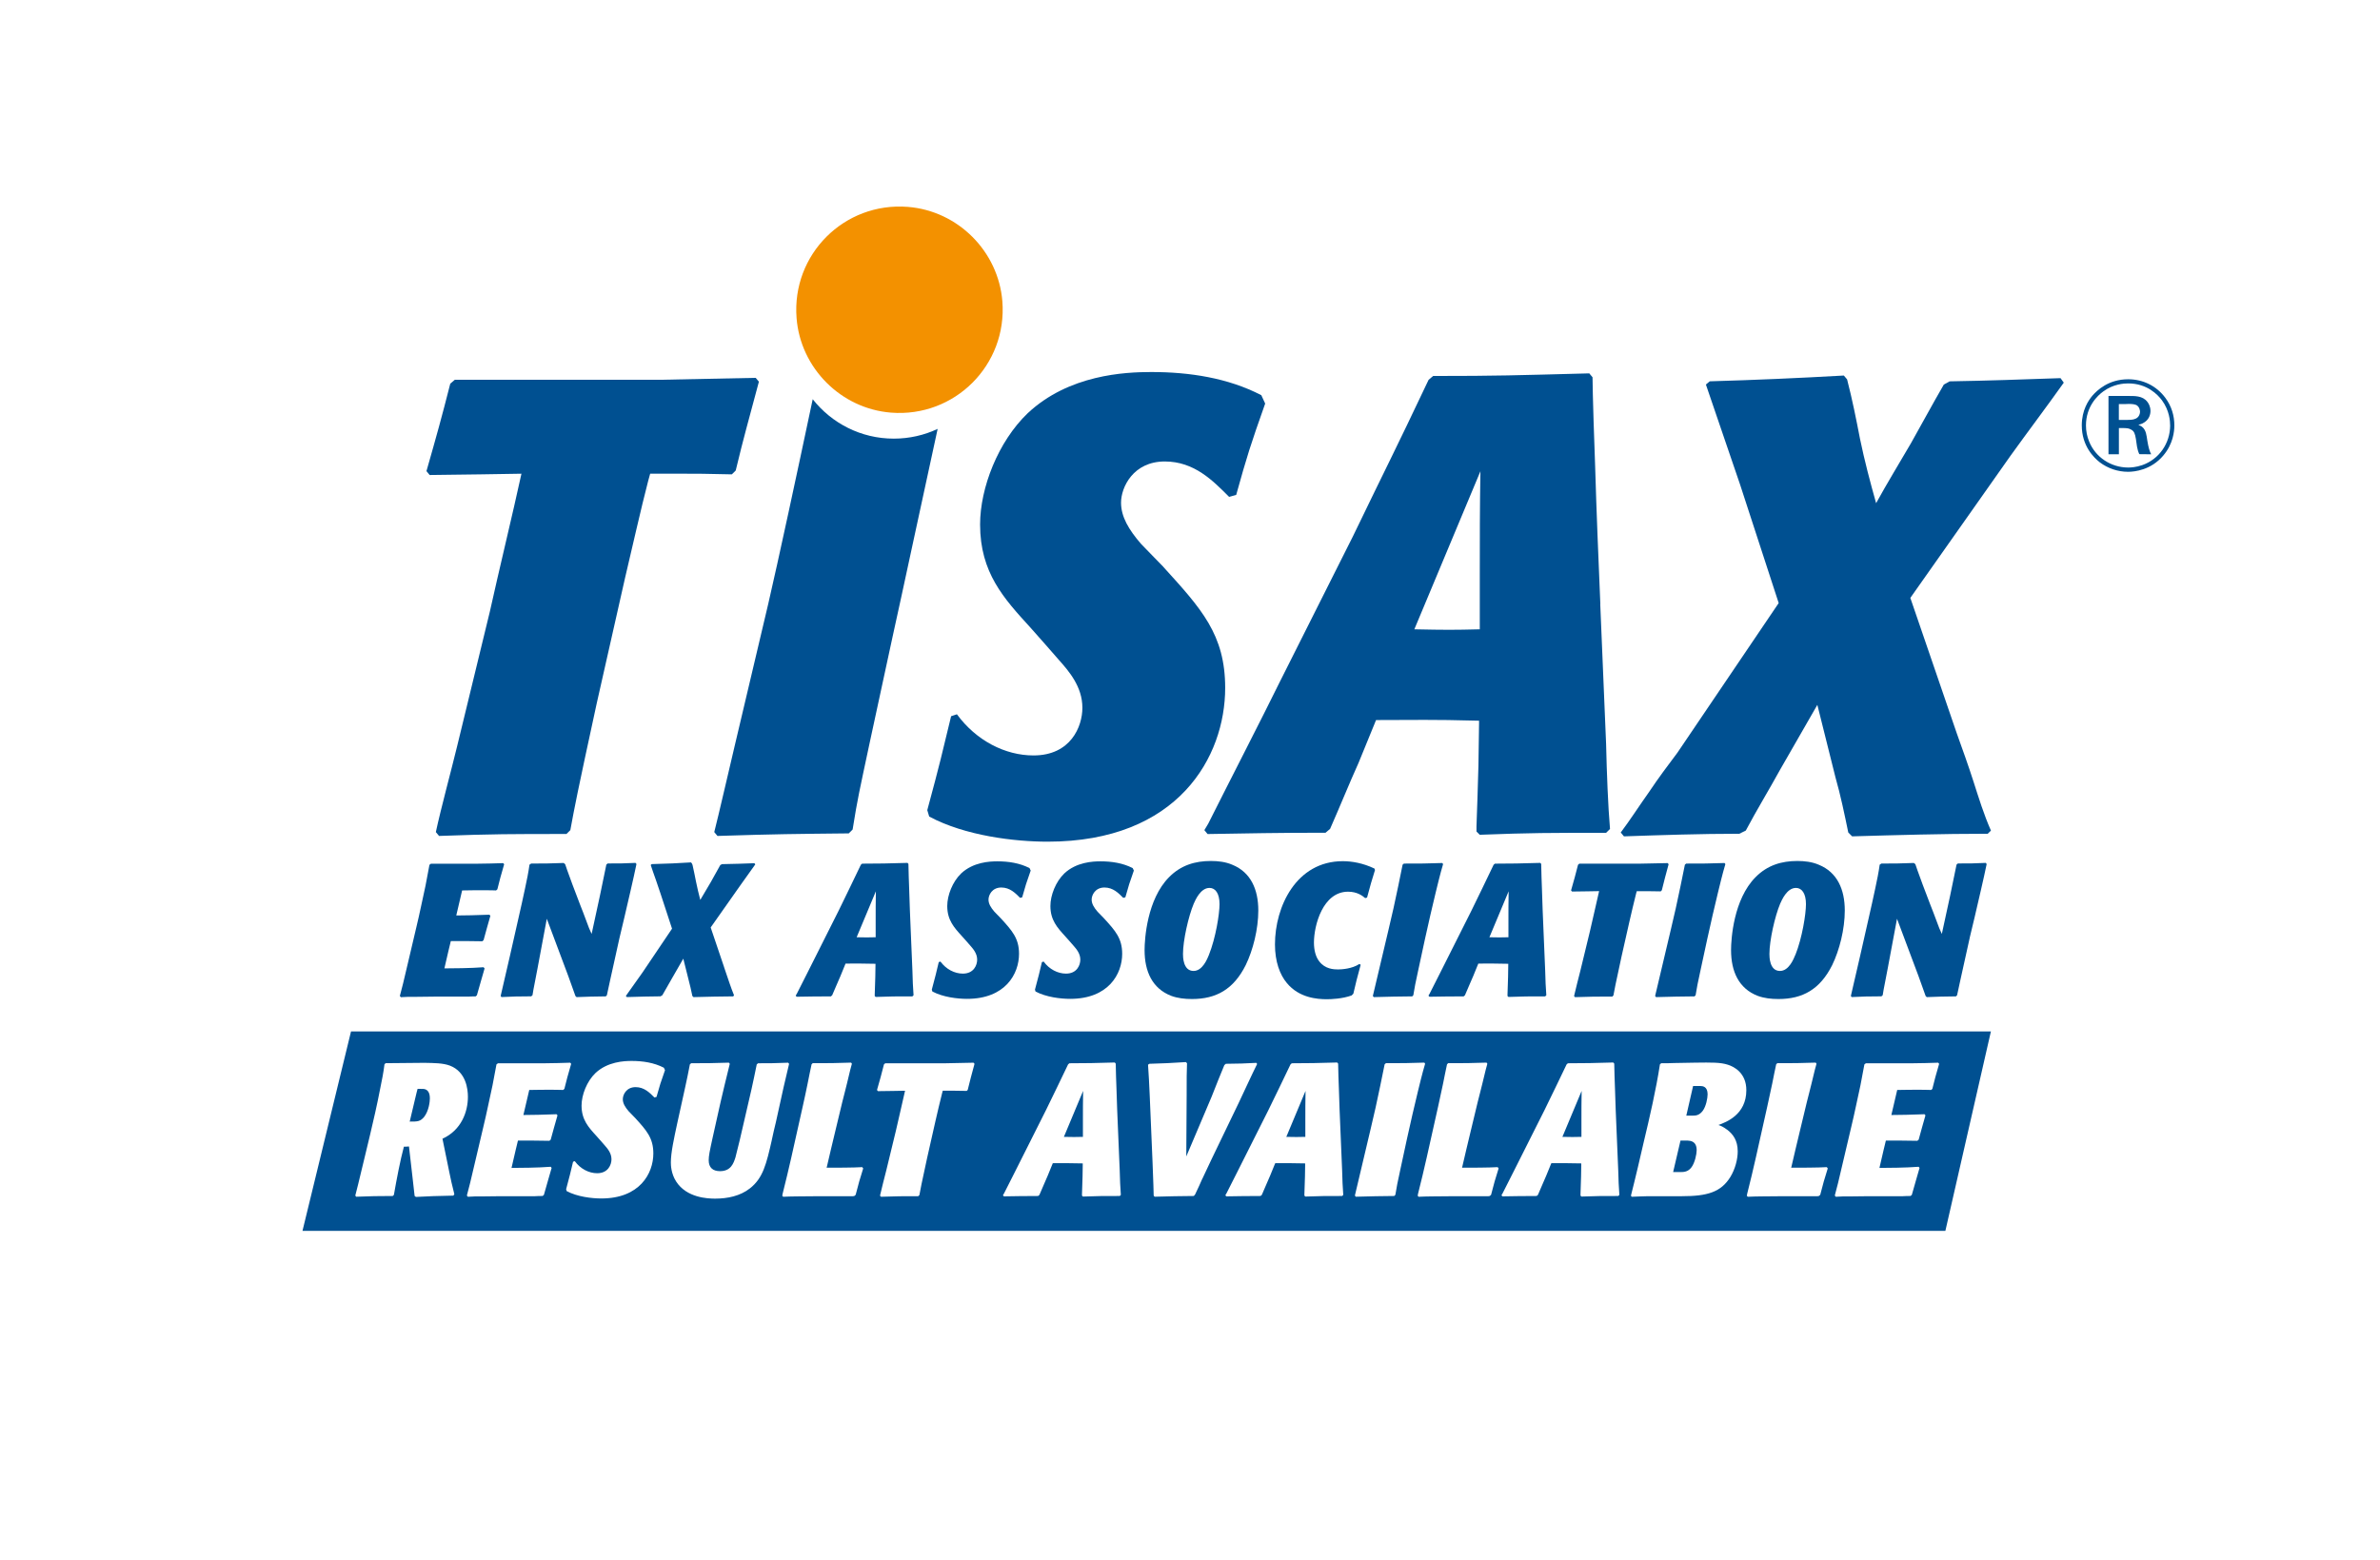 <svg xmlns="http://www.w3.org/2000/svg" id="Ebene_1" data-name="Ebene 1" viewBox="0 0 585.55 383.85"><defs><style>      .cls-1 {        fill: #f39100;      }      .cls-2 {        fill: #fff;      }      .cls-3 {        fill: #005091;      }    </style></defs><rect class="cls-2" width="585.55" height="383.85"></rect><g id="TISAX_now_Result" data-name="TISAX now Result"><g><path class="cls-3" d="M119.23,238.29c-.56,1.85-1.02,3.61-1.9,6.63l-.32.28c-.88,0-.97,0-1.85.05h-8.34c-1.44,0-2.87.05-4.31.05-1.99,0-2.78,0-3.89.09l-.23-.28c0-.14.05-.28.09-.42.46-1.62.69-2.64,2.13-8.76l1.81-7.69c.42-1.71.79-3.43,1.16-5.14l1.11-5.14c.14-.74.83-4.36.97-5.14l.37-.28h11.58c1.02,0,2.04-.05,3.1-.05,1.9-.05,2.13-.05,3.1-.09l.23.28c-.83,2.83-1.11,3.89-1.67,6.16l-.32.28c-.28,0-1.11-.05-2.6-.05-1.67,0-3.85,0-5.75.05l-1.44,6.16,3.66-.05c1.48-.05,3.01-.09,4.5-.14l.23.28c-.56,1.9-1.21,4.31-1.67,5.98l-.32.28c-.23,0-3.48-.05-3.89-.05h-3.85l-.56,2.32c-.14.65-.88,3.71-1.02,4.4l4.36-.05c2.41-.05,3.06-.09,5.28-.23l.23.28h.02,0Z"></path><path class="cls-3" d="M152.41,230.82c-2.27,10.2-2.64,11.96-3.1,14.09l-.28.28c-3.15.05-4.31.05-7.18.18l-.28-.28c-.23-.7-1.48-4.12-1.76-4.91l-5.28-14.09-2.27,12.14c-.23,1.11-.42,2.27-.65,3.38-.37,1.9-.42,2.13-.6,3.29l-.32.28c-3.34,0-4.45.05-7.32.18l-.19-.28c.65-2.73,1.62-7.09,2.27-9.82l2.13-9.41c.56-2.41,1.07-4.77,1.58-7.14s.83-3.94,1.11-5.93l.42-.28c3.48,0,4.22,0,7.97-.14l.37.28.09.23c.19.65.37,1.07,1.71,4.77l1.9,5c.51,1.25.97,2.5,1.44,3.75.74,1.99.83,2.27,1.39,3.43l2.04-9.41c.51-2.55,1.11-5.47,1.58-7.65l.32-.28c3.15,0,3.85,0,6.86-.14l.23.28c-.74,3.66-2.13,9.45-2.97,13.12l-1.2,5.05v.03h0Z"></path><path class="cls-3" d="M178.13,237.96c1.11,3.29,1.76,5.24,2.46,6.95l-.19.28c-4.12.05-5.14.05-9.78.18l-.28-.28c-.42-1.95-.46-2.18-.93-3.99l-1.3-5.19-2.69,4.68c-.7,1.25-1.16,2.04-2.46,4.31l-.46.28c-3.48.05-4.36.05-8.29.18l-.23-.28c1.16-1.58,2.92-4.17,4.08-5.75l7.28-10.8-2.78-8.48c-.42-1.21-.79-2.36-1.21-3.57-.23-.56-1.16-3.34-1.25-3.61l.23-.23c4.68-.14,5.79-.18,9.69-.42.23.28.28.33.37.65.32,1.34.56,2.69.83,3.99.42,1.99.56,2.59,1.07,4.59.37-.65,2.18-3.71,2.6-4.4.32-.6,1.95-3.52,2.32-4.17l.42-.23c3.85-.09,4.45-.09,7.97-.23l.23.28c-.56.79-.65.88-3.8,5.33l-7.18,10.2,3.29,9.73h-.01Z"></path><path class="cls-3" d="M223.5,212.61c0,.93.14,5.33.19,6.35.09,3.29.23,6.58.37,9.87l.42,10.01c.05,2.04.14,4.45.28,6.07l-.28.28c-4.12,0-5.33,0-9.04.14l-.23-.23v-.37c.05-1.39.09-2.5.14-4.36l.05-3.2c-3.48-.09-4.45-.05-7.37-.05l-1.25,3.06c-.65,1.44-1.34,3.15-2.04,4.73l-.32.28c-3.66,0-5.38.05-8.43.09l-.23-.28.28-.46c1.53-3.06,3.8-7.46,5.14-10.19l5.19-10.33c2.55-5.28,2.87-5.84,5.42-11.21l.32-.28c4.63,0,5.84-.05,11.17-.19l.23.28h-.01ZM210.76,230.64c2.27.05,2.78.05,4.68,0v-3.85c0-2.41,0-5.05.05-7.46l-4.73,11.31h0Z"></path><path class="cls-3" d="M250.98,220.95c-1.16-1.16-2.5-2.55-4.63-2.55-2.27,0-3.15,1.85-3.15,2.97,0,1.02.56,1.95,1.44,2.97.23.23,1.34,1.39,1.62,1.67,2.73,3.01,4.45,4.87,4.45,8.71,0,4.96-3.38,11.08-12.79,11.08-2.36,0-5.93-.42-8.53-1.81l-.14-.46c.93-3.43,1.07-4.08,1.71-6.77l.42-.14c1.39,1.9,3.48,2.97,5.51,2.97,2.69,0,3.52-2.09,3.52-3.43,0-1.53-.97-2.64-1.71-3.48l-.97-1.11c-.37-.42-.69-.79-1.07-1.2-1.9-2.09-3.61-3.94-3.61-7.42,0-2.64,1.3-5.98,3.43-8.02,2.97-2.78,7-2.97,8.9-2.97,2.73,0,5.51.42,7.92,1.67l.28.6c-1.07,3.01-1.3,3.75-2.09,6.58l-.51.14h0Z"></path><path class="cls-3" d="M276.36,220.95c-1.16-1.16-2.5-2.55-4.63-2.55-2.27,0-3.15,1.85-3.15,2.97,0,1.02.56,1.95,1.44,2.97.23.23,1.34,1.39,1.62,1.67,2.73,3.01,4.45,4.87,4.45,8.71,0,4.96-3.38,11.08-12.79,11.08-2.36,0-5.93-.42-8.53-1.81l-.14-.46c.93-3.43,1.07-4.08,1.71-6.77l.42-.14c1.39,1.9,3.48,2.97,5.51,2.97,2.69,0,3.52-2.09,3.52-3.43,0-1.53-.97-2.64-1.71-3.48l-.97-1.11c-.37-.42-.69-.79-1.07-1.2-1.9-2.09-3.61-3.94-3.61-7.42,0-2.64,1.3-5.98,3.43-8.02,2.97-2.78,7-2.97,8.9-2.97,2.73,0,5.51.42,7.92,1.67l.28.6c-1.07,3.01-1.3,3.75-2.09,6.58l-.51.14h0Z"></path><path class="cls-3" d="M306.48,237.5c-2.97,5.93-7.23,8.34-13.21,8.34-1.81,0-3.52-.19-5.14-.79-4.63-1.81-6.53-5.98-6.53-11.26,0-2.69.6-12.47,6.02-17.93,2.92-2.97,6.44-3.99,10.29-3.99,1.71,0,3.57.19,5.28.93,4.54,1.85,6.39,6.07,6.39,11.26,0,4.59-1.3,9.73-3.1,13.44ZM297.44,234.95c1.67-4.17,2.6-10.06,2.6-12.46,0-2.64-1.02-3.99-2.46-3.99-2.22,0-3.48,2.97-3.89,3.89-1.3,3.1-2.64,9.04-2.64,12.37,0,.65,0,4.17,2.6,4.17,2.22,0,3.38-2.97,3.8-3.99h0Z"></path><path class="cls-3" d="M334.77,237.4c-.93,3.38-1.16,4.36-1.81,7.14l-.42.42c-2.27.83-5,.93-6.12.93-2.32,0-6.81-.32-9.82-3.99-1.71-2.04-2.92-5.24-2.92-9.5,0-9.31,5.24-20.48,16.68-20.48,2.22,0,4.96.46,7.79,1.81l.14.37c-.88,2.92-1.11,3.52-1.95,6.77l-.46.14c-.65-.56-1.95-1.58-4.22-1.58-6.21,0-8.39,8.29-8.39,12.51,0,1.85.42,3.52,1.3,4.63,1.44,1.9,3.57,1.99,4.63,1.99.83,0,3.43-.14,5.24-1.34l.32.18h.01Z"></path><path class="cls-3" d="M348.97,238.56c-.79,3.71-.88,4.03-1.25,6.35l-.28.28c-4.08.05-5,.05-9.45.18l-.23-.28c.23-.88,1.25-5.28,1.48-6.26l2.41-10.19c1.07-4.59,1.34-5.65,2.36-10.61.23-1.11.74-3.52,1.07-5.24l.32-.28c4.26,0,5.28,0,9.45-.14l.19.28c-.7,2.32-1.48,5.61-1.81,6.95-1.11,4.63-1.53,6.44-2.64,11.45l-1.62,7.51h0Z"></path><path class="cls-3" d="M379.18,212.61c0,.93.14,5.33.19,6.35.09,3.29.23,6.58.37,9.87l.42,10.01c.05,2.04.14,4.45.28,6.07l-.28.28c-4.12,0-5.33,0-9.04.14l-.23-.23v-.37c.05-1.39.09-2.5.14-4.36l.05-3.2c-3.48-.09-4.45-.05-7.37-.05l-1.25,3.06c-.65,1.44-1.34,3.15-2.04,4.73l-.32.28c-3.66,0-5.38.05-8.43.09l-.23-.28.28-.46c1.53-3.06,3.8-7.46,5.14-10.19l5.19-10.33c2.55-5.28,2.87-5.84,5.42-11.21l.32-.28c4.63,0,5.84-.05,11.17-.19l.23.28h-.01ZM366.44,230.64c2.27.05,2.78.05,4.68,0v-3.85c0-2.41,0-5.05.05-7.46l-4.73,11.31h0Z"></path><path class="cls-3" d="M398.85,235.83c-1.44,6.63-1.58,7.37-1.9,9.13l-.28.28c-4.03,0-5.24,0-9.17.14l-.23-.28c.37-1.71,1.11-4.45,1.53-6.16l2.36-9.73c.6-2.73,1.67-7.14,2.27-9.92l-2.92.05c-.56,0-3.2.05-3.75.05l-.23-.28c.74-2.59,1.07-3.75,1.71-6.3l.32-.28h14.83c1.95-.05,4.96-.09,6.91-.14l.23.28c-.79,2.97-1.07,3.89-1.67,6.4l-.28.28c-2.13-.05-2.36-.05-3.43-.05h-2.46c-.05.19-.09.32-.14.51-.51,1.95-1.21,5.05-1.67,7l-2.04,9.04v-.02h.01Z"></path><path class="cls-3" d="M418.42,238.56c-.79,3.71-.88,4.03-1.25,6.35l-.28.28c-4.08.05-5,.05-9.45.18l-.23-.28c.23-.88,1.25-5.28,1.48-6.26l2.41-10.19c1.07-4.59,1.34-5.65,2.36-10.61.23-1.11.74-3.52,1.07-5.24l.32-.28c4.26,0,5.28,0,9.45-.14l.19.28c-.7,2.32-1.48,5.61-1.81,6.95-1.11,4.63-1.53,6.44-2.64,11.45l-1.62,7.51h0Z"></path><path class="cls-3" d="M450.77,237.5c-2.97,5.93-7.23,8.34-13.21,8.34-1.81,0-3.52-.19-5.14-.79-4.63-1.81-6.53-5.98-6.53-11.26,0-2.69.6-12.47,6.02-17.93,2.92-2.97,6.44-3.99,10.29-3.99,1.71,0,3.57.19,5.28.93,4.54,1.85,6.39,6.07,6.39,11.26,0,4.59-1.3,9.73-3.1,13.44ZM441.73,234.95c1.67-4.17,2.59-10.06,2.59-12.46,0-2.64-1.02-3.99-2.46-3.99-2.22,0-3.48,2.97-3.89,3.89-1.3,3.1-2.64,9.04-2.64,12.37,0,.65,0,4.17,2.59,4.17,2.22,0,3.38-2.97,3.8-3.99h.01Z"></path><path class="cls-3" d="M484.6,230.82c-2.27,10.2-2.64,11.96-3.1,14.09l-.28.28c-3.15.05-4.31.05-7.18.18l-.28-.28c-.23-.7-1.48-4.12-1.76-4.91l-5.28-14.09-2.27,12.14c-.23,1.11-.42,2.27-.65,3.38-.37,1.9-.42,2.13-.6,3.29l-.32.28c-3.34,0-4.45.05-7.32.18l-.19-.28c.65-2.73,1.62-7.09,2.27-9.82l2.13-9.41c.56-2.41,1.07-4.77,1.58-7.14s.83-3.94,1.11-5.93l.42-.28c3.48,0,4.22,0,7.97-.14l.37.28.09.23c.19.65.37,1.07,1.71,4.77l1.9,5c.51,1.25.97,2.5,1.44,3.75.74,1.99.83,2.27,1.39,3.43l2.04-9.41c.51-2.55,1.11-5.47,1.58-7.65l.32-.28c3.15,0,3.85,0,6.86-.14l.23.28c-.74,3.66-2.13,9.45-2.97,13.12l-1.21,5.05v.03h0Z"></path></g><g><path class="cls-3" d="M393.73,148.63c-.48-11.32-.95-22.63-1.28-33.95-.16-3.51-.64-18.66-.64-21.84l-.8-.96c-18.33.48-22.48.64-38.42.64l-1.12.96c-8.76,18.49-9.88,20.41-18.65,38.58l-17.86,35.55c-4.62,9.41-12.43,24.56-17.7,35.08l-.95,1.59.79.96c10.53-.16,16.42-.32,29.02-.32l1.12-.95c2.39-5.42,4.78-11.32,7.01-16.26l4.3-10.52c10.04,0,13.39-.16,25.35.16l-.16,11c-.16,6.38-.32,10.21-.48,14.99v1.28l.8.8c12.75-.48,16.9-.48,31.09-.48l.96-.95c-.48-5.58-.8-13.87-.96-20.88l-1.44-34.44.02-.04h0ZM364.07,141.62v13.24c-6.53.16-8.29.16-16.1,0l16.26-38.9c-.16,8.29-.16,17.38-.16,25.67h0Z"></path><path class="cls-3" d="M286.26,139.53c-.95-.94-4.75-4.9-5.54-5.7-3.01-3.49-4.91-6.65-4.91-10.14,0-3.8,3.01-10.13,10.76-10.13,7.28,0,11.87,4.75,15.83,8.71l1.74-.48c2.69-9.65,3.49-12.19,7.13-22.48l-.95-2.06c-8.23-4.27-17.73-5.7-27.07-5.7-6.49,0-20.26.63-30.4,10.13-7.28,6.97-11.72,18.37-11.72,27.39,0,11.88,5.86,18.21,12.35,25.33,1.27,1.42,2.37,2.69,3.64,4.11l3.32,3.8c2.54,2.85,5.86,6.65,5.86,11.87,0,4.59-2.85,11.72-12.03,11.72-6.97,0-14.09-3.64-18.84-10.13l-1.43.48c-2.22,9.18-2.69,11.4-5.86,23.11l.47,1.58c8.87,4.75,21.06,6.18,29.13,6.18,32.14,0,43.69-20.9,43.69-37.84,0-13.14-5.86-19.47-15.2-29.76h.03Z"></path><path class="cls-3" d="M181.01,115.78c2.05-8.55,3.01-11.71,5.7-21.85l-.79-.95c-6.65.16-16.94.32-23.59.48h-50.44l-1.11.95c-2.22,8.71-3.33,12.67-5.86,21.53l.79.95c1.9,0,10.7-.16,12.6-.16l9.98-.16c-2.06,9.5-5.7,24.54-7.76,33.88l-8.08,33.25c-1.42,5.86-3.96,15.2-5.22,21.06l.79.95c13.46-.48,17.58-.48,31.35-.48l.95-.95c1.11-6.01,1.58-8.55,6.49-31.19l6.97-30.87c1.58-6.65,3.96-17.26,5.7-23.91.16-.63.32-1.11.48-1.74h8.39c3.64,0,4.43,0,11.71.16,0,0,.95-.95.95-.95Z"></path><path class="cls-3" d="M199.95,98.25c-3.81,18.02-8.45,39.62-10.93,50.31l-8.23,34.83c-.79,3.32-4.27,18.37-5.06,21.37l.79.95c15.2-.48,18.36-.48,32.3-.63l.95-.95c1.27-7.92,1.58-9.02,4.27-21.69l5.54-25.65c2.5-11.24,7.14-33.11,11.11-51.25-3.27,1.54-6.93,2.4-10.79,2.4-8.09,0-15.29-3.79-19.94-9.69h0Z"></path><path class="cls-3" d="M488.99,205.17c-11.1,0-22.2.32-33.31.64l-.95-.95c-.95-4.6-1.9-9.2-3.17-13.64l-4.44-17.77-9.2,16.02c-2.7,4.92-5.71,9.83-8.4,14.91l-1.59.79c-9.51,0-19.03.32-28.39.64l-.79-.95c2.38-3.17,4.61-6.66,6.98-9.99,2.22-3.33,4.6-6.51,6.98-9.67l24.9-36.8-9.51-29.19c-2.85-8.25-5.55-16.34-8.4-24.59l.95-.79c10.95-.31,21.89-.79,32.99-1.42l.8.95c1.27,4.92,2.22,9.67,3.17,14.6,1.11,5.39,2.54,10.79,3.97,15.86,2.69-4.91,5.71-9.83,8.57-14.75,2.69-4.76,5.23-9.51,8.09-14.44l1.43-.79c9.05-.15,18.24-.47,27.28-.79l.8,1.11c-4.28,6.03-8.72,11.89-13.17,18.08l-24.58,34.89,11.42,33.31c1.42,3.96,2.85,7.93,4.12,11.89s2.54,8.09,4.29,12.06l-.8.79h-.04Z"></path></g><path class="cls-1" d="M246.61,74.15c1.24,15.66-11.73,28.63-27.39,27.39-12.31-.97-22.28-10.96-23.24-23.27-1.23-15.65,11.73-28.6,27.38-27.36,12.31.97,22.27,10.94,23.25,23.24Z"></path><path class="cls-3" d="M521.3,103.33v-3.9h1.66c.26,0,.51-.03.74-.03.96,0,1.5.1,1.92.28.79.45.89,1.38.89,1.63,0,.42-.16.8-.22.9-.39.77-1.18,1.02-1.99,1.09-.29.03-.57.03-.85.03,0,0-2.15,0-2.15,0ZM529.26,111.8c-.41-.77-.67-1.63-.96-3.39-.19-1.18-.25-2.59-1.34-3.42-.16-.12-.42-.25-.86-.45.51-.12.8-.25,1.03-.35,1.73-.83,1.95-2.37,1.95-3.07,0-1.12-.51-1.92-.77-2.24-1.18-1.54-3.16-1.44-4.89-1.44h-4.67v14.35h2.56v-6.46h.89c1.22.03,1.57.06,2.18.42.67.38.89.93,1.11,2.24.2,1.31.26,2.53.84,3.77l2.94.03h-.01ZM534.95,104.77c.03-2.49-.71-4.85-2.21-6.87-2.2-2.97-5.53-4.57-9.14-4.57-4.83,0-7.64,2.69-8.83,4.06-.93,1.12-2.59,3.51-2.59,7.29,0,5.05,2.95,7.93,4.42,9.08,1.98,1.5,4.44,2.34,6.97,2.34,1.59,0,5.65-.42,8.66-4,2.43-2.85,2.72-5.95,2.72-7.32h0ZM533.92,104.74c-.03,4.35-2.68,8.24-6.84,9.71-1.57.54-2.85.6-3.48.6-4.22,0-8.06-2.52-9.62-6.42-.51-1.25-.77-2.56-.77-3.93,0-4.7,2.88-7.38,4.25-8.37,2.46-1.82,5.05-1.98,6.14-1.98,4.66,0,7.28,2.78,8.31,4.16,1.85,2.53,2.01,5.12,2.01,6.24h0Z"></path><g><path class="cls-3" d="M321.15,279.76v-3.85c0-2.41,0-5.05.05-7.46l-4.73,11.31c2.27.05,2.78.05,4.68,0h0Z"></path><path class="cls-3" d="M86.36,253.82l-11.94,49.07h404.2l11.2-49.07H86.36ZM110.48,288.15c.32,1.62.79,3.75,1.3,5.7l-.23.37c-4.54.09-5.7.14-9.22.32l-.32-.23c-.09-.65-.42-3.8-.51-4.5l-.88-7.69c-.56.05-.69.05-1.25.05-.93,3.48-1.76,7.88-2.46,11.86l-.28.28c-4.03,0-5.19.05-8.99.18l-.23-.28c.37-1.3.74-2.97,2.27-9.27l1.39-5.79c.83-3.52,1.62-6.86,2.55-11.68.32-1.53.74-3.61.97-5.56l.28-.28,9.55-.09c2.5.05,4.59.05,6.3.7,3.94,1.53,4.4,5.75,4.4,7.65,0,3.66-1.58,8.2-6.26,10.33l1.62,7.92h0ZM138.56,268.22c-.28,0-1.11-.05-2.6-.05-1.67,0-3.85,0-5.75.05l-1.44,6.16,3.66-.05c1.48-.05,3.01-.09,4.5-.14l.23.28c-.56,1.9-1.21,4.31-1.67,5.98l-.32.28c-.23,0-3.48-.05-3.89-.05h-3.85l-.56,2.32c-.14.65-.88,3.71-1.02,4.4l4.36-.05c2.41-.05,3.06-.09,5.28-.23l.23.28c-.56,1.85-1.02,3.61-1.9,6.63l-.32.28c-.88,0-.97,0-1.85.05h-8.34c-1.44,0-2.87.05-4.31.05-1.99,0-2.78,0-3.89.09l-.23-.28c0-.14.05-.28.09-.42.46-1.62.69-2.64,2.13-8.76l1.81-7.69c.42-1.71.79-3.43,1.16-5.14l1.11-5.14c.14-.74.83-4.36.97-5.14l.37-.28h11.58c1.02,0,2.04-.05,3.1-.05,1.9-.05,2.13-.05,3.1-.09l.23.28c-.83,2.83-1.11,3.89-1.67,6.16l-.32.28h.02ZM161.52,269.93l-.51.14c-1.16-1.16-2.5-2.55-4.63-2.55-2.27,0-3.15,1.85-3.15,2.97,0,1.02.56,1.95,1.44,2.97.23.23,1.34,1.39,1.62,1.67,2.73,3.01,4.45,4.87,4.45,8.71,0,4.96-3.38,11.08-12.79,11.08-2.36,0-5.93-.42-8.53-1.81l-.14-.46c.93-3.43,1.07-4.08,1.71-6.77l.42-.14c1.39,1.9,3.48,2.97,5.51,2.97,2.69,0,3.52-2.09,3.52-3.43,0-1.53-.97-2.64-1.71-3.48l-.97-1.11c-.37-.42-.69-.79-1.07-1.2-1.9-2.09-3.61-3.94-3.61-7.42,0-2.64,1.3-5.98,3.43-8.02,2.97-2.78,7-2.97,8.9-2.97,2.73,0,5.51.42,7.92,1.67l.28.6c-1.07,3.01-1.3,3.75-2.09,6.58h0ZM189.89,280.55c-1.34,5.84-2.13,9.36-5.42,11.91-2.36,1.85-5.47,2.5-8.53,2.5-1.81,0-7-.19-9.59-4.22-1.25-1.95-1.3-4.03-1.3-4.68,0-2.46.79-5.98,1.53-9.45l1.99-9.04c.42-1.85.79-3.75,1.16-5.65l.32-.28c3.99,0,4.91,0,9.27-.14l.23.28c-1.85,7.46-2.73,11.35-4.22,18.17-.74,3.38-.97,4.5-.97,5.56,0,1.81,1.02,2.69,2.78,2.69,2.69,0,3.34-1.95,3.8-3.38.46-1.71,1.62-6.53,2.27-9.5l1.67-7.23c.46-2.04.88-4.12,1.3-6.16l.32-.28c3.1,0,3.75,0,7.41-.14l.23.28c-.37,1.58-.97,4.12-1.34,5.7l-1.9,8.62c-.37,1.48-.7,2.97-1.02,4.45h0ZM210.51,294.03l-.32.28c-.09,0-.19.05-.32.05h-8.06c-3.34.05-3.75.05-5.93.05-1.07,0-2.13.05-3.2.09l-.23-.28c.05-.14.09-.28.09-.42,1.07-4.36,1.2-4.82,2.13-8.9l2.83-12.65c.42-1.9.83-3.75,1.2-5.61.14-.7.79-3.99.97-4.73l.28-.28c4.26,0,5.28,0,9.45-.14l.19.28c-.23.83-.46,1.62-1.2,4.82-.37,1.58-.79,3.06-1.16,4.59l-1.67,6.95c-.74,3.11-1.53,6.35-2.18,9.22,1.95,0,6.63,0,8.76-.14l.23.32c-.88,2.83-1.11,3.57-1.85,6.49h0ZM238.12,268.17l-.28.28c-2.13-.05-2.36-.05-3.43-.05h-2.46c-.05.19-.09.32-.14.51-.51,1.95-1.21,5.05-1.67,7l-2.04,9.04c-1.44,6.63-1.58,7.37-1.9,9.13l-.28.28c-4.03,0-5.24,0-9.18.14l-.23-.28c.37-1.71,1.11-4.45,1.53-6.16l2.36-9.73c.6-2.73,1.67-7.14,2.27-9.92l-2.92.05c-.56,0-3.2.05-3.75.05l-.23-.28c.74-2.59,1.07-3.75,1.71-6.3l.32-.28h14.83c1.95-.05,4.96-.09,6.9-.14l.23.28c-.79,2.97-1.07,3.89-1.67,6.4l.03-.02h0ZM275.47,294.31c-4.12,0-5.33,0-9.04.14l-.23-.23v-.37c.05-1.39.09-2.5.14-4.36l.05-3.2c-3.48-.09-4.45-.05-7.37-.05l-1.25,3.06c-.65,1.44-1.34,3.15-2.04,4.73l-.32.28c-3.66,0-5.38.05-8.43.09l-.23-.28.28-.46c1.53-3.06,3.8-7.46,5.14-10.19l5.19-10.33c2.55-5.28,2.87-5.84,5.42-11.21l.32-.28c4.63,0,5.84-.05,11.17-.19l.23.28c0,.93.14,5.33.19,6.35.09,3.29.23,6.58.37,9.87l.42,10.01c.05,2.04.14,4.45.28,6.07l-.28.28h-.01ZM295.79,290.09c-.51,1.11-.97,2.27-1.76,3.85l-.32.37c-4.12.05-5.33.05-9.64.18l-.23-.28c0-.83-.09-3.2-.28-8.2l-.69-16.31c-.05-1.34-.32-6.77-.42-7.69l.32-.23c3.94-.14,4.82-.14,8.99-.42l.28.28c-.09,2.08-.09,3.71-.09,7.97l-.09,14.97,6.21-14.64c1.02-2.55,2.41-6.12,3.15-7.83l.37-.33c3.62-.05,4.17-.05,7.51-.23l.19.28c-1.3,2.59-3.24,6.86-4.5,9.5l-6.72,13.95c-.74,1.58-1.53,3.2-2.27,4.82h0ZM330.19,294.31c-4.12,0-5.33,0-9.04.14l-.23-.23v-.37c.05-1.39.09-2.5.14-4.36l.05-3.2c-3.48-.09-4.45-.05-7.37-.05l-1.25,3.06c-.65,1.44-1.34,3.15-2.04,4.73l-.32.28c-3.66,0-5.38.05-8.43.09l-.23-.28.28-.46c1.53-3.06,3.8-7.46,5.14-10.19l5.19-10.33c2.55-5.28,2.87-5.84,5.42-11.21l.32-.28c4.63,0,5.84-.05,11.17-.19l.23.28c0,.93.14,5.33.19,6.35.09,3.29.23,6.58.37,9.87l.42,10.01c.05,2.04.14,4.45.28,6.07l-.28.28h-.01ZM344.55,287.68c-.79,3.71-.88,4.03-1.25,6.35l-.28.28c-4.08.05-5,.05-9.45.18l-.23-.28c.23-.88,1.25-5.28,1.48-6.26l2.41-10.19c1.07-4.59,1.34-5.65,2.36-10.61.23-1.11.74-3.52,1.07-5.24l.32-.28c4.26,0,5.28,0,9.45-.14l.19.28c-.7,2.32-1.48,5.61-1.81,6.95-1.11,4.63-1.53,6.44-2.64,11.45l-1.62,7.51h0ZM366.84,294.03l-.32.28c-.09,0-.19.05-.32.05h-8.06c-3.34.05-3.75.05-5.93.05-1.07,0-2.13.05-3.2.09l-.23-.28c.05-.14.09-.28.09-.42,1.07-4.36,1.21-4.82,2.13-8.9l2.83-12.65c.42-1.9.83-3.75,1.21-5.61.14-.7.79-3.99.97-4.73l.28-.28c4.26,0,5.28,0,9.45-.14l.19.28c-.23.83-.46,1.62-1.21,4.82-.37,1.58-.79,3.06-1.16,4.59l-1.67,6.95c-.74,3.11-1.53,6.35-2.18,9.22,1.95,0,6.63,0,8.76-.14l.23.32c-.88,2.83-1.11,3.57-1.85,6.49h0ZM398.12,294.31c-4.12,0-5.33,0-9.04.14l-.23-.23v-.37c.05-1.39.09-2.5.14-4.36l.05-3.2c-3.48-.09-4.45-.05-7.37-.05l-1.25,3.06c-.65,1.44-1.34,3.15-2.04,4.73l-.32.28c-3.66,0-5.38.05-8.43.09l-.23-.28.28-.46c1.53-3.06,3.8-7.46,5.14-10.19l5.19-10.33c2.55-5.28,2.87-5.84,5.42-11.21l.32-.28c4.63,0,5.84-.05,11.17-.19l.23.28c0,.93.14,5.33.19,6.35.09,3.29.23,6.58.37,9.87l.42,10.01c.05,2.04.14,4.45.28,6.07l-.28.28h-.01ZM424.94,278c1.39,1.07,2.59,2.59,2.59,5.33,0,1.9-.6,4.31-1.81,6.3-2.32,3.75-5.7,4.73-11.91,4.73h-8.29c-1.58.05-2.18.05-4.08.14l-.18-.28c.56-2.13,1.11-4.54,1.71-7l1.39-5.98c1.53-6.4,3.1-13.21,4.03-19.32l.32-.28c1.44,0,2.18,0,3.2-.05l5.14-.09c4.08-.05,6.21-.09,8.06.51,1.48.46,4.54,1.99,4.54,6.26,0,6.07-5,7.88-6.86,8.57.65.23,1.21.46,2.13,1.16h.02,0ZM447.82,294.03l-.32.28c-.09,0-.19.05-.32.05h-8.06c-3.34.05-3.75.05-5.93.05-1.07,0-2.13.05-3.2.09l-.23-.28c.05-.14.09-.28.09-.42,1.07-4.36,1.21-4.82,2.13-8.9l2.83-12.65c.42-1.9.83-3.75,1.21-5.61.14-.7.79-3.99.97-4.73l.28-.28c4.26,0,5.28,0,9.45-.14l.19.28c-.23.83-.46,1.62-1.21,4.82-.37,1.58-.79,3.06-1.16,4.59l-1.67,6.95c-.74,3.11-1.53,6.35-2.18,9.22,1.95,0,6.63,0,8.76-.14l.23.32c-.88,2.83-1.11,3.57-1.85,6.49h0ZM475.44,267.94l-.32.28c-.28,0-1.11-.05-2.6-.05-1.67,0-3.85,0-5.75.05l-1.44,6.16,3.66-.05c1.48-.05,3.01-.09,4.5-.14l.23.28c-.56,1.9-1.21,4.31-1.67,5.98l-.33.28c-.23,0-3.48-.05-3.89-.05h-3.85l-.56,2.32c-.14.65-.88,3.71-1.02,4.4l4.36-.05c2.41-.05,3.06-.09,5.28-.23l.23.28c-.56,1.85-1.02,3.61-1.9,6.63l-.32.28c-.88,0-.97,0-1.85.05h-8.34c-1.44,0-2.87.05-4.31.05-1.99,0-2.78,0-3.89.09l-.23-.28c0-.14.05-.28.09-.42.46-1.62.7-2.64,2.13-8.76l1.81-7.69c.42-1.71.79-3.43,1.16-5.14l1.11-5.14c.14-.74.83-4.36.97-5.14l.37-.28h11.58c1.02,0,2.04-.05,3.1-.05,1.9-.05,2.13-.05,3.11-.09l.23.28c-.83,2.83-1.11,3.89-1.67,6.16h.02Z"></path><path class="cls-3" d="M415.26,280.68h-1.81l-1.81,7.74h1.9c.74,0,1.81-.05,2.64-1.21.79-1.07,1.25-3.15,1.25-4.17,0-2.22-1.53-2.32-2.18-2.36h0Z"></path><path class="cls-3" d="M389.08,279.76v-3.85c0-2.41,0-5.05.05-7.46l-4.73,11.31c2.27.05,2.78.05,4.68,0h0Z"></path><path class="cls-3" d="M418.36,267.25h-1.81l-1.67,7.28h1.71c.6,0,1.48-.05,2.32-1.16s1.21-3.15,1.21-4.08c0-1.95-1.25-2.04-1.76-2.04h0Z"></path><path class="cls-3" d="M104.87,268.17c-.42-.23-.6-.23-2.13-.23-.14.46-.32,1.25-.6,2.41l-1.34,5.65c1.95,0,2.55,0,3.52-1.11,1.21-1.53,1.44-3.85,1.44-4.59,0-1.53-.6-1.95-.88-2.13h-.01Z"></path><path class="cls-3" d="M266.43,279.76v-3.85c0-2.41,0-5.05.05-7.46l-4.73,11.31c2.27.05,2.78.05,4.68,0h0Z"></path></g></g></svg>